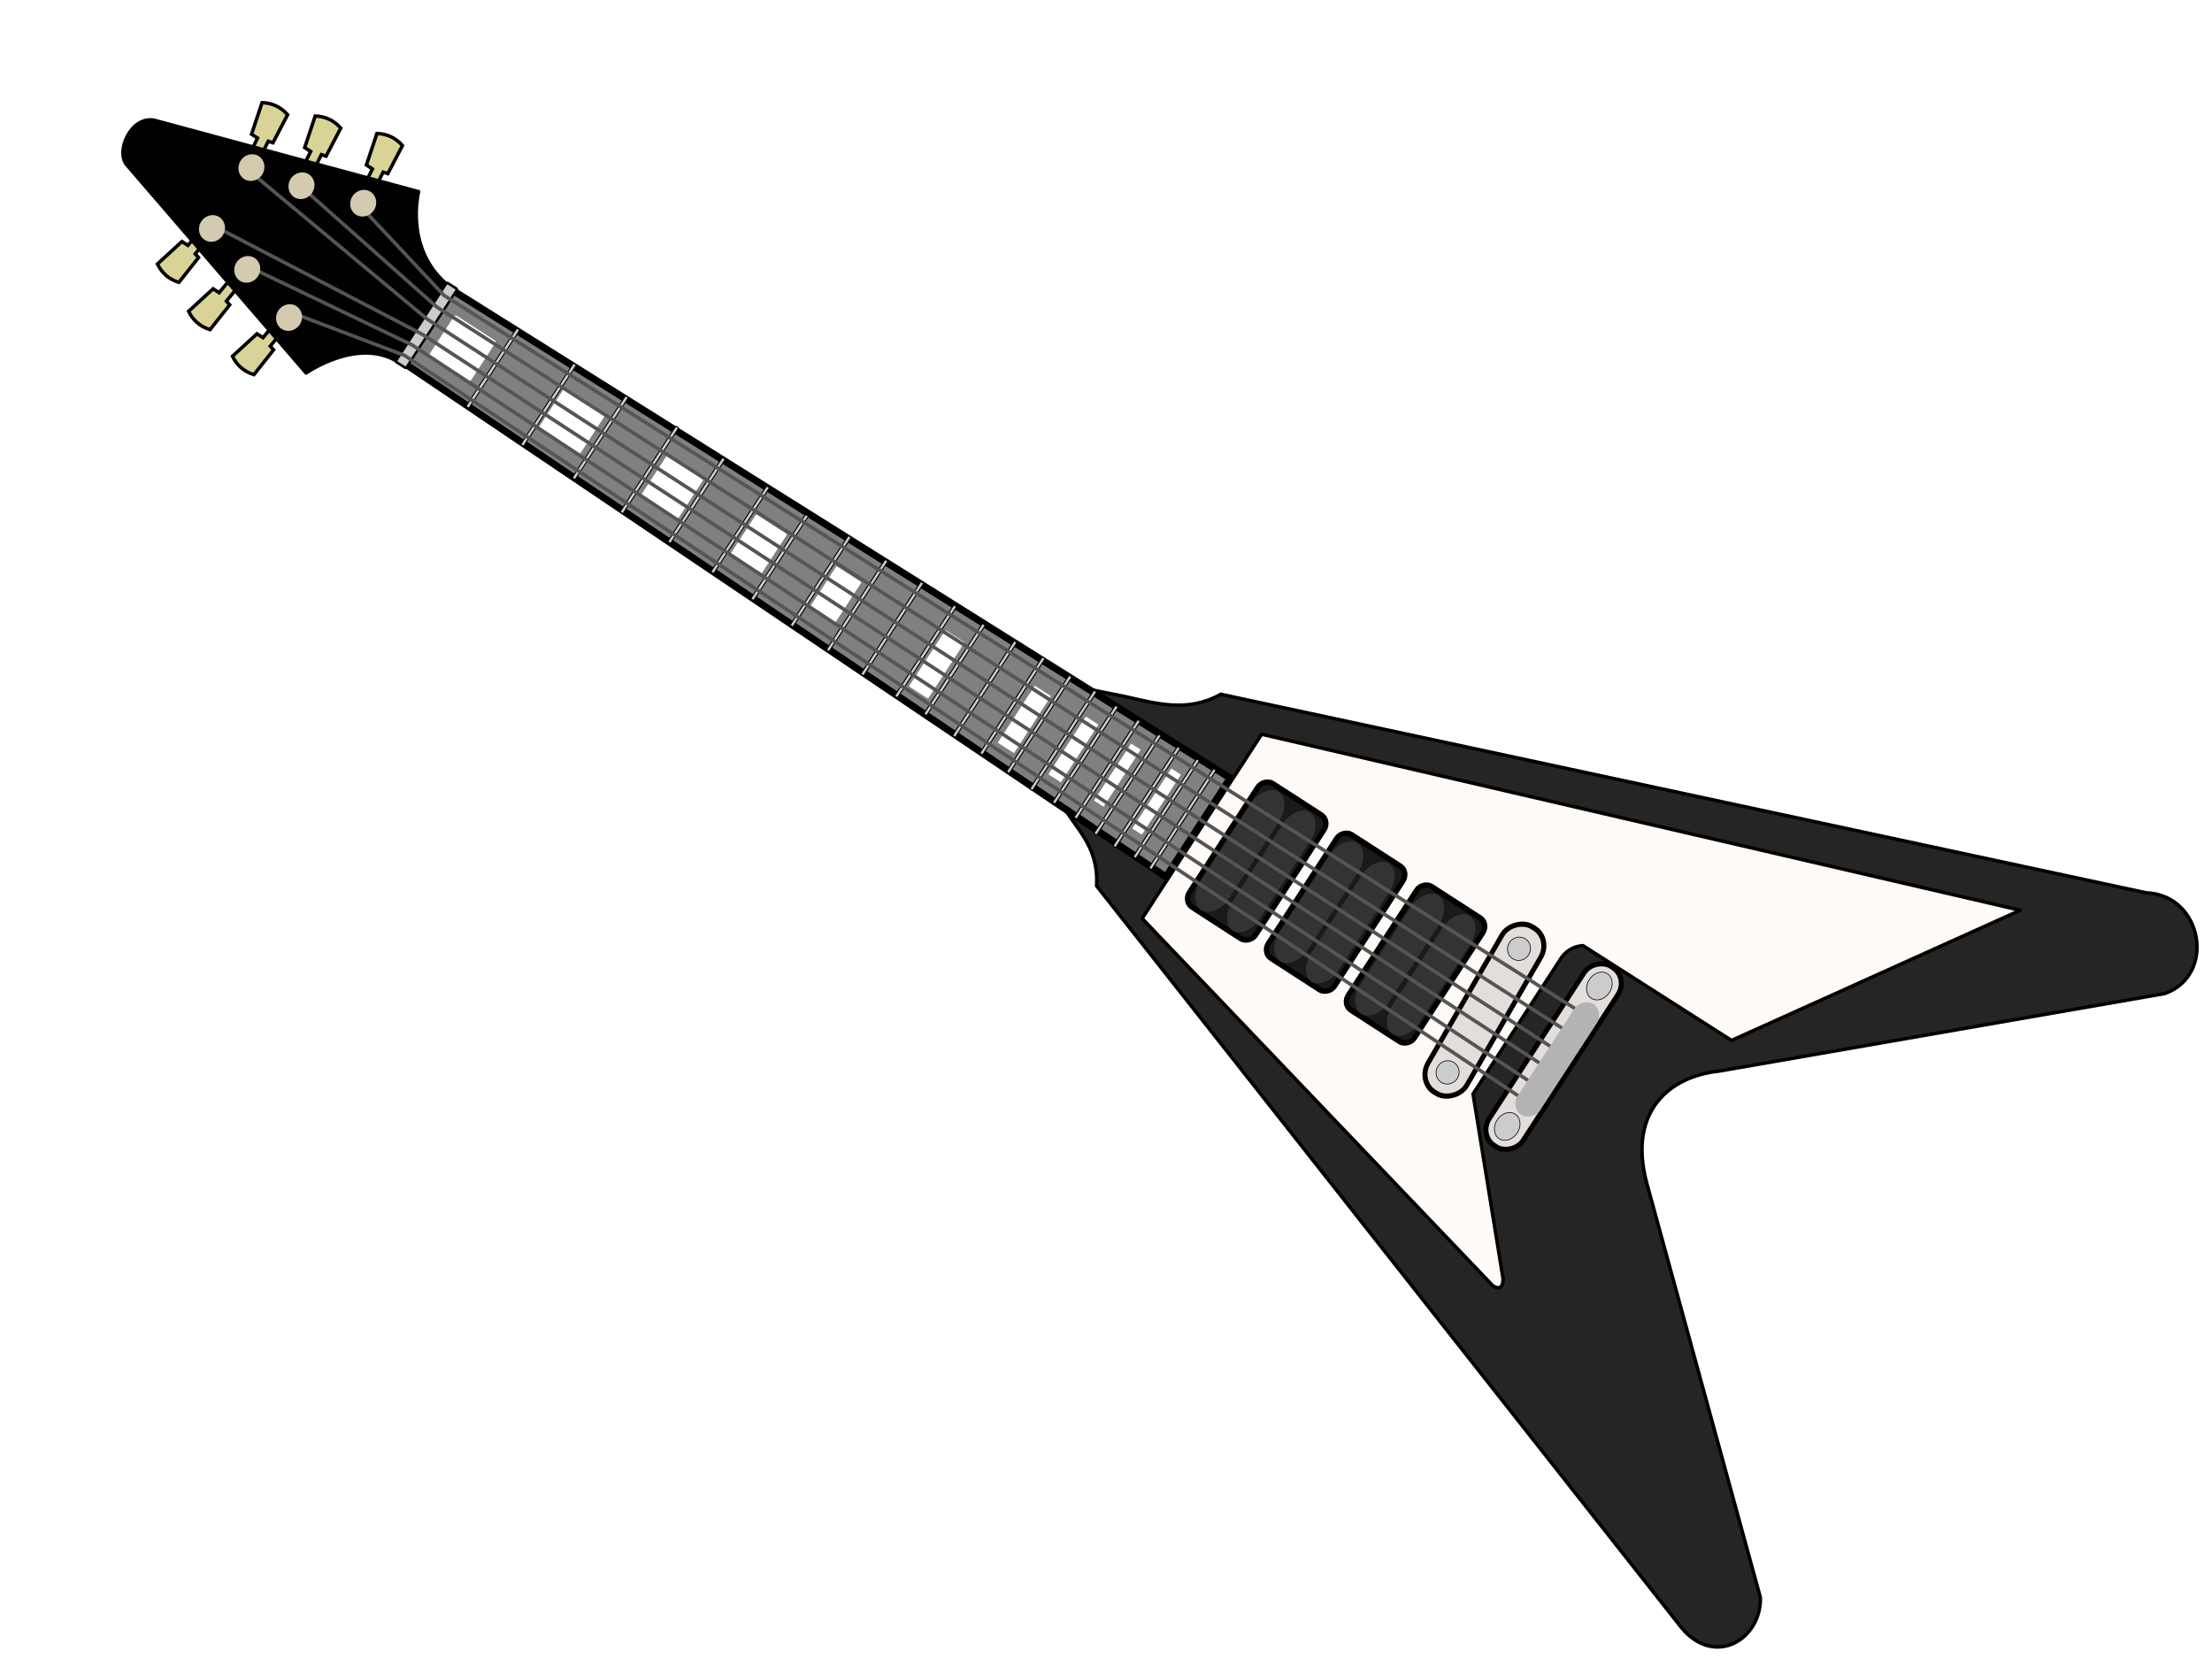 <?xml version="1.0"?><svg width="640" height="480" xmlns="http://www.w3.org/2000/svg">
 <g>
  <title>Layer 1</title>
  <g transform="rotate(-57.04 309.625,204.067) " id="layer1">
   <g id="g17399">
    <path fill="#262523" fill-rule="evenodd" stroke="#000000" stroke-width="1px" d="m284.547,217.213c-4.06,7.452 -4.403,15.907 -14.605,21.703l-87.997,258.717c-4.524,14.482 9.764,21.223 19.717,14.469l82.885,-93.014c14.528,-15.943 29.626,-10.795 38.339,0l89.092,96.114c12.627,9.63 29.852,-6.325 21.543,-20.325l-97.49,-255.961c-9.844,-5.208 -12.438,-14.325 -15.701,-23.081l-3.286,-8.268l-32.497,9.646z" id="path16426"/>
    <path fill="#fefaf7" fill-rule="evenodd" stroke="#000000" stroke-width="1px" stroke-linecap="round" stroke-linejoin="round" d="m269.211,255.108l63.533,0l76.678,211.865l-77.043,-49.597l-0.365,-50.996c-1.404,-1.862 -3.342,-3.094 -6.121,-3.334l-47.189,0l-40.165,36.406c-2.148,1.362 -3.203,0.833 -3.286,-1.378l33.957,-142.966z" id="path16428"/>
    <path fill="#d9d397" fill-rule="evenodd" stroke="#000000" stroke-width="1px" d="m325.624,-49.233l4.382,-0.517l0,-2.067l9.311,-2.411c1.33,2.174 1.992,4.939 1.095,8.096l-9.128,0.861l-0.365,-1.378l-4.747,0.517l-0.548,-3.1z" id="path15417"/>
    <path fill="#d9d397" fill-rule="evenodd" stroke="#000000" stroke-width="1px" id="path15419" d="m320.147,-66.967l4.382,-0.517l0,-2.067l9.311,-2.411c1.33,2.174 1.992,4.939 1.095,8.096l-9.128,0.861l-0.365,-1.378l-4.747,0.517l-0.548,-3.101z"/>
    <path fill="#d9d397" fill-rule="evenodd" stroke="#000000" stroke-width="1px" d="m315.035,-81.973l4.382,-0.517l0,-2.067l9.311,-2.411c1.33,2.174 1.992,4.94 1.095,8.096l-9.128,0.861l-0.365,-1.378l-4.747,0.517l-0.548,-3.1z" id="path15421"/>
    <path fill="#d9d397" fill-rule="evenodd" stroke="#000000" stroke-width="1px" id="path15423" d="m286.784,-81.973l-4.382,-0.517l0,-2.067l-9.311,-2.411c-1.33,2.174 -1.992,4.94 -1.095,8.096l9.128,0.861l0.365,-1.378l4.747,0.517l0.548,-3.1z"/>
    <path fill="#d9d397" fill-rule="evenodd" stroke="#000000" stroke-width="1px" d="m280.211,-66.967l-4.382,-0.517l0,-2.067l-9.311,-2.411c-1.33,2.174 -1.992,4.939 -1.095,8.096l9.128,0.861l0.365,-1.378l4.747,0.517l0.548,-3.101z" id="path15425"/>
    <path fill="#d9d397" fill-rule="evenodd" stroke="#000000" stroke-width="1px" id="path15427" d="m276.195,-49.233l-4.382,-0.517l0,-2.067l-9.311,-2.411c-1.33,2.174 -1.992,4.939 -1.095,8.096l9.128,0.861l0.365,-1.378l4.747,0.517l0.548,-3.1z"/>
    <rect fill="#e3dedb" fill-rule="evenodd" stroke="#000000" stroke-width="2.1" stroke-miterlimit="4" transform="matrix(0.722,-0.037,0.039,0.681,87.565,485.517) " ry="8.88" y="-188.037" x="266.596" height="18.926" width="76.863" id="rect14379"/>
    <path fill="#cccccc" fill-rule="evenodd" stroke="#000000" stroke-width="0.2" stroke-miterlimit="4" d="m283.338,353.48c0.002,1.825 -1.525,3.302 -3.411,3.3c-1.886,-0.002 -3.417,-1.482 -3.419,-3.307c-0.002,-1.825 1.525,-3.302 3.411,-3.3c1.886,0.002 3.417,1.482 3.419,3.307z" id="path14381"/>
    <path fill="#cccccc" fill-rule="evenodd" stroke="#000000" stroke-width="0.2" stroke-miterlimit="4" d="m324.598,351.368c0.002,1.824 -1.525,3.302 -3.411,3.3c-1.886,-0.002 -3.417,-1.482 -3.42,-3.307c-0.002,-1.824 1.525,-3.302 3.411,-3.3c1.886,0.002 3.417,1.482 3.419,3.307z" id="path14383"/>
    <rect fill="#e3dedb" fill-rule="evenodd" stroke="#000000" stroke-width="2.106" stroke-miterlimit="4" id="rect32028" width="85.643" height="17.079" x="251.851" y="-168.482" ry="8.014" transform="matrix(0.723,0.001,0.001,0.682,87.565,485.517) "/>
    <rect fill="#1a1a1a" fill-rule="evenodd" stroke="#000000" stroke-width="2.202" stroke-miterlimit="4" transform="matrix(0.723,0.001,0.001,0.682,87.565,485.517) " ry="4.401" y="-287.579" x="266.318" height="33.449" width="59.036" id="rect14375"/>
    <g id="g15399">
     <rect fill="#333333" stroke-width="2" stroke-linecap="round" stroke-linejoin="round" stroke-miterlimit="4" id="rect15401" width="40.895" height="9.646" x="280.53" y="290.591" ry="6.945"/>
     <rect fill="#333333" stroke-width="2" stroke-linecap="round" stroke-linejoin="round" stroke-miterlimit="4" ry="6.697" y="301.615" x="280.53" height="9.301" width="40.895" id="rect15403"/>
    </g>
    <rect fill="#1a1a1a" fill-rule="evenodd" stroke="#000000" stroke-width="2.202" stroke-miterlimit="4" id="rect14377" width="59.036" height="33.449" x="266.366" y="-327.48" ry="4.401" transform="matrix(0.723,0.001,0.001,0.682,87.565,485.517) "/>
    <path fill="#000000" fill-opacity="0.995" fill-rule="evenodd" stroke="#000000" stroke-width="0.899" stroke-linecap="round" stroke-linejoin="round" stroke-miterlimit="4" d="m287.126,-13.007l26.58,-0.027c1.874,-16.476 18.114,-21.882 18.114,-21.882l-24.273,-75.452c-2.514,-6.331 -13.595,-4.71 -15.246,0.251l-22.334,76.425c0,0 17.122,6.913 17.159,20.684z" id="path2545"/>
    <rect fill="#1a1a1a" fill-rule="evenodd" stroke="#000000" stroke-width="2.202" stroke-miterlimit="4" id="rect32026" width="59.036" height="33.449" x="266.268" y="-247.173" ry="4.401" transform="matrix(0.723,0.001,0.001,0.682,87.565,485.517) "/>
    <g id="g15405">
     <rect fill="#333333" stroke-width="2" stroke-linecap="round" stroke-linejoin="round" stroke-miterlimit="4" ry="6.945" y="318.495" x="280.53" height="9.646" width="40.895" id="rect15407"/>
     <rect fill="#333333" stroke-width="2" stroke-linecap="round" stroke-linejoin="round" stroke-miterlimit="4" id="rect15409" width="40.895" height="9.301" x="280.53" y="329.519" ry="6.697"/>
    </g>
    <g id="g15395">
     <rect fill="#333333" stroke-width="2" stroke-linecap="round" stroke-linejoin="round" stroke-miterlimit="4" ry="6.945" y="263.376" x="280.53" height="9.646" width="40.895" id="rect15369"/>
     <rect fill="#333333" stroke-width="2" stroke-linecap="round" stroke-linejoin="round" stroke-miterlimit="4" id="rect15371" width="40.895" height="9.301" x="280.53" y="274.4" ry="6.697"/>
    </g>
    <path fill="#808080" fill-rule="evenodd" stroke="#000000" stroke-width="2.057px" d="m287.888,-13.273l-4.847,267.641l34.123,0.033l-4.054,-267.65l-25.221,-0.024z" id="path32032"/>
    <rect fill="#ffffff" fill-rule="evenodd" stroke="#000000" stroke-width="0" stroke-miterlimit="4" id="rect32064" width="28.66" height="4.835" x="279.794" y="-362.538" ry="0.162" transform="matrix(0.723,0.001,0.001,0.682,87.565,485.517) "/>
    <rect fill="#ffffff" fill-rule="evenodd" stroke="#000000" stroke-width="0" stroke-miterlimit="4" id="rect32066" width="27.209" height="4.835" x="280.883" y="-382.623" ry="0.162" transform="matrix(0.723,0.001,0.001,0.682,87.565,485.517) "/>
    <rect fill="#ffffff" fill-rule="evenodd" stroke="#000000" stroke-width="0" stroke-miterlimit="4" id="rect32068" width="27.572" height="6.323" x="279.794" y="-404.94" ry="0.212" transform="matrix(0.723,0.001,0.001,0.682,87.565,485.517) "/>
    <rect fill="#ffffff" fill-rule="evenodd" stroke="#000000" stroke-width="0" stroke-miterlimit="4" id="rect32070" width="27.209" height="8.183" x="279.431" y="-430.233" ry="0.274" transform="matrix(0.723,0.001,0.001,0.682,87.565,485.517) "/>
    <rect fill="#ffffff" fill-rule="evenodd" stroke="#000000" stroke-width="0" stroke-miterlimit="4" id="rect32072" width="26.846" height="9.671" x="279.069" y="-474.866" ry="0.324" transform="matrix(0.723,0.001,0.001,0.682,87.565,485.517) "/>
    <rect fill="#ffffff" fill-rule="evenodd" stroke="#000000" stroke-width="0" stroke-miterlimit="4" id="rect32074" width="19.228" height="18.597" x="284.873" y="-614.346" ry="0.623" transform="matrix(0.723,0.001,0.001,0.682,87.565,485.517) "/>
    <rect fill="#cccccc" fill-rule="evenodd" stroke="#000000" stroke-width="1.029" stroke-miterlimit="4" id="rect32076" width="37.729" height="5.207" x="276.713" y="-732.54" ry="0.324" transform="matrix(0.723,0.001,0.001,0.682,87.565,485.517) "/>
    <rect fill="#ffffff" fill-rule="evenodd" stroke="#000000" stroke-width="0" stroke-miterlimit="4" id="rect32080" width="19.228" height="20.829" x="286.143" y="-722.211" ry="0.697" transform="matrix(0.723,0.001,0.001,0.682,87.565,485.517) "/>
    <rect fill="#ffffff" fill-rule="evenodd" stroke="#000000" stroke-width="0" stroke-miterlimit="4" id="rect32082" width="19.228" height="20.829" x="285.599" y="-666.419" ry="0.697" transform="matrix(0.723,0.001,0.001,0.682,87.565,485.517) "/>
    <rect fill="#ffffff" fill-rule="evenodd" stroke="#000000" stroke-width="0" stroke-miterlimit="4" id="rect32084" width="19.228" height="15.622" x="284.51" y="-568.969" ry="0.523" transform="matrix(0.723,0.001,0.001,0.682,87.565,485.517) "/>
    <rect fill="#ffffff" fill-rule="evenodd" stroke="#000000" stroke-width="0" stroke-miterlimit="4" id="rect32086" width="19.228" height="12.646" x="284.51" y="-528.427" ry="0.423" transform="matrix(0.723,0.001,0.001,0.682,87.565,485.517) "/>
    <g fill="#cccccc" id="g14299">
     <rect fill="#cccccc" fill-rule="evenodd" stroke="#000000" stroke-width="0.365" stroke-miterlimit="4" transform="matrix(0.905,0.001,0.001,0.881,-283.127,509.166) " ry="0.242" y="-296.308" x="625.349" height="1.11" width="37.922" id="rect32034"/>
     <rect fill="#cccccc" fill-rule="evenodd" stroke="#000000" stroke-width="0.363" stroke-miterlimit="4" transform="matrix(0.905,0.001,0.001,0.881,-283.127,509.166) " ry="0.242" y="-302.642" x="625.638" height="1.112" width="37.345" id="rect32036"/>
     <rect fill="#cccccc" fill-rule="evenodd" stroke="#000000" stroke-width="0.365" stroke-miterlimit="4" transform="matrix(0.905,0.001,0.001,0.881,-283.127,509.166) " ry="0.242" y="-310.126" x="625.06" height="1.11" width="37.922" id="rect32038"/>
     <rect fill="#cccccc" fill-rule="evenodd" stroke="#000000" stroke-width="0.365" stroke-miterlimit="4" transform="matrix(0.905,0.001,0.001,0.881,-283.127,509.166) " ry="0.242" y="-317.611" x="625.06" height="1.11" width="37.922" id="rect32040"/>
     <rect fill="#cccccc" fill-rule="evenodd" stroke="#000000" stroke-width="0.363" stroke-miterlimit="4" transform="matrix(0.905,0.001,0.001,0.881,-283.127,509.166) " ry="0.242" y="-325.961" x="625.928" height="1.112" width="37.345" id="rect32042"/>
     <rect fill="#cccccc" fill-rule="evenodd" stroke="#000000" stroke-width="0.362" stroke-miterlimit="4" transform="matrix(0.905,0.001,0.001,0.881,-283.127,509.166) " ry="0.242" y="-334.598" x="626.217" height="1.114" width="37.056" id="rect32044"/>
     <rect fill="#cccccc" fill-rule="evenodd" stroke="#000000" stroke-width="0.364" stroke-miterlimit="4" transform="matrix(0.905,0.001,0.001,0.881,-283.127,509.166) " ry="0.242" y="-343.233" x="625.928" height="1.111" width="37.634" id="rect32046"/>
     <rect fill="#cccccc" fill-rule="evenodd" stroke="#000000" stroke-width="0.36" stroke-miterlimit="4" transform="matrix(0.905,0.001,0.001,0.881,-283.127,509.166) " ry="0.243" y="-352.735" x="626.506" height="1.115" width="36.768" id="rect32048"/>
     <rect fill="#cccccc" fill-rule="evenodd" stroke="#000000" stroke-width="0.36" stroke-miterlimit="4" transform="matrix(0.905,0.001,0.001,0.881,-283.127,509.166) " ry="0.243" y="-363.387" x="626.796" height="1.115" width="36.768" id="rect32050"/>
     <rect fill="#cccccc" fill-rule="evenodd" stroke="#000000" stroke-width="0.358" stroke-miterlimit="4" transform="matrix(0.905,0.001,0.001,0.881,-283.127,509.166) " ry="0.243" y="-374.04" x="626.795" height="1.117" width="36.191" id="rect32052"/>
     <rect fill="#cccccc" fill-rule="evenodd" stroke="#000000" stroke-width="0.35" stroke-miterlimit="4" transform="matrix(0.905,0.001,0.001,0.881,-283.127,509.166) " ry="0.245" y="-385.847" x="627.66" height="1.125" width="34.459" id="rect32054"/>
     <rect fill="#cccccc" fill-rule="evenodd" stroke="#000000" stroke-width="0.352" stroke-miterlimit="4" transform="matrix(0.905,0.001,0.001,0.881,-283.127,509.166) " ry="0.244" y="-397.073" x="627.371" height="1.123" width="34.748" id="rect32056"/>
     <rect fill="#cccccc" fill-rule="evenodd" stroke="#000000" stroke-width="0.354" stroke-miterlimit="4" transform="matrix(0.905,0.001,0.001,0.881,-283.127,509.166) " ry="0.244" y="-410.315" x="627.372" height="1.121" width="35.325" id="rect32058"/>
     <rect fill="#cccccc" fill-rule="evenodd" stroke="#000000" stroke-width="0.335" stroke-miterlimit="4" transform="matrix(0.905,0.001,0.001,0.881,-283.127,509.166) " ry="0.248" y="-545.054" x="629.971" height="1.14" width="30.998" id="rect32060"/>
     <rect fill="#cccccc" fill-rule="evenodd" stroke="#000000" stroke-width="0.329" stroke-miterlimit="4" transform="matrix(0.905,0.001,0.001,0.881,-283.127,509.166) " ry="0.249" y="-566.935" x="630.693" height="1.146" width="29.844" id="rect32062"/>
     <rect fill="#cccccc" fill-rule="evenodd" stroke="#000000" stroke-width="0.343" stroke-miterlimit="4" transform="matrix(0.905,0.001,0.001,0.881,-283.127,509.166) " ry="0.246" y="-505.61" x="629.105" height="1.132" width="32.728" id="rect32088"/>
     <rect fill="#cccccc" fill-rule="evenodd" stroke="#000000" stroke-width="0.336" stroke-miterlimit="4" transform="matrix(0.905,0.001,0.001,0.881,-283.127,509.166) " ry="0.248" y="-524.901" x="629.972" height="1.139" width="31.286" id="rect32090"/>
     <rect fill="#cccccc" fill-rule="evenodd" stroke="#000000" stroke-width="0.34" stroke-miterlimit="4" transform="matrix(0.905,0.001,0.001,0.881,-283.127,509.166) " ry="0.247" y="-487.186" x="629.394" height="1.135" width="32.151" id="rect32092"/>
     <rect fill="#cccccc" fill-rule="evenodd" stroke="#000000" stroke-width="0.343" stroke-miterlimit="4" transform="matrix(0.905,0.001,0.001,0.881,-283.127,509.166) " ry="0.246" y="-469.912" x="628.816" height="1.132" width="32.728" id="rect32094"/>
     <rect fill="#cccccc" fill-rule="evenodd" stroke="#000000" stroke-width="0.34" stroke-miterlimit="4" transform="matrix(0.905,0.001,0.001,0.881,-283.127,509.166) " ry="0.247" y="-454.08" x="628.525" height="1.135" width="32.151" id="rect32096"/>
     <rect fill="#cccccc" fill-rule="evenodd" stroke="#000000" stroke-width="0.349" stroke-miterlimit="4" transform="matrix(0.905,0.001,0.001,0.881,-283.127,509.166) " ry="0.245" y="-438.53" x="628.239" height="1.126" width="34.171" id="rect32098"/>
     <rect fill="#cccccc" fill-rule="evenodd" stroke="#000000" stroke-width="0.35" stroke-miterlimit="4" transform="matrix(0.905,0.001,0.001,0.881,-283.127,509.166) " ry="0.245" y="-424.135" x="627.95" height="1.125" width="34.459" id="rect32100"/>
    </g>
    <path fill="none" fill-rule="evenodd" stroke="#555555" stroke-width="1.031" stroke-miterlimit="4" d="m287.119,-61.981l6.399,49.533l-2.905,390.346" id="path32102"/>
    <path fill="#cccccc" fill-rule="evenodd" stroke="#000000" stroke-width="0.2" stroke-miterlimit="4" id="path32122" d="m280.444,376.468c0.003,1.91 -1.896,3.457 -4.242,3.455c-2.346,-0.002 -4.25,-1.552 -4.253,-3.462c-0.003,-1.91 1.896,-3.457 4.242,-3.455c2.346,0.002 4.25,1.552 4.253,3.462z"/>
    <path fill="none" fill-rule="evenodd" stroke="#555555" stroke-width="1.032" stroke-miterlimit="4" d="m318.664,-45.186l-8.096,32.689l4.96,391.047" id="path32104"/>
    <path fill="#cccccc" fill-rule="evenodd" stroke="#000000" stroke-width="0.2" stroke-miterlimit="4" id="path32124" d="m329.039,376.737c0.003,1.91 -1.896,3.457 -4.242,3.455c-2.346,-0.002 -4.25,-1.552 -4.253,-3.462c-0.003,-1.91 1.896,-3.457 4.242,-3.455c2.346,0.002 4.25,1.552 4.253,3.462z"/>
    <path fill="none" fill-rule="evenodd" stroke="#555555" stroke-width="1.031" stroke-miterlimit="4" d="m314.179,-62.247l-7.546,49.793l2.078,391.295" id="path32106"/>
    <path fill="none" fill-rule="evenodd" stroke="#555555" stroke-width="1.031" stroke-miterlimit="4" d="m309.829,-76.876l-7.654,64.037l0.242,390.928" id="path32108"/>
    <path fill="none" fill-rule="evenodd" stroke="#555555" stroke-width="1.032" stroke-miterlimit="4" d="m291.412,-77.454l6.304,65.927l-1.071,389.716" id="path32110"/>
    <path fill="none" fill-rule="evenodd" stroke="#555555" stroke-width="1.031" stroke-miterlimit="4" d="m282.803,-44.879l6.991,32.287l-4.477,390.753" id="path32126"/>
    <rect fill="#b3b3b3" fill-rule="evenodd" stroke-width="0.5" stroke-miterlimit="4" id="rect32130" width="52.947" height="11.28" x="268.029" y="-163.636" ry="5.64" transform="matrix(0.723,0.001,0.001,0.682,87.565,485.517) "/>
    <path fill="#d4caaf" stroke-width="2" stroke-linecap="round" stroke-linejoin="round" stroke-miterlimit="4" d="m294.223,-79.327c0,2.045 -1.757,3.703 -3.925,3.703c-2.168,0 -3.925,-1.658 -3.925,-3.703c0,-2.045 1.757,-3.703 3.925,-3.703c2.168,0 3.925,1.658 3.925,3.703z" id="path16408"/>
    <path fill="#d4caaf" stroke-width="2" stroke-linecap="round" stroke-linejoin="round" stroke-miterlimit="4" id="path16410" d="m289.841,-64.322c0,2.045 -1.757,3.703 -3.925,3.703c-2.168,0 -3.925,-1.658 -3.925,-3.703c0,-2.045 1.757,-3.703 3.925,-3.703c2.168,0 3.925,1.658 3.925,3.703z"/>
    <path fill="#d4caaf" stroke-width="2" stroke-linecap="round" stroke-linejoin="round" stroke-miterlimit="4" d="m284.73,-46.588c0,2.045 -1.757,3.703 -3.925,3.703c-2.168,0 -3.925,-1.658 -3.925,-3.703c0,-2.045 1.757,-3.703 3.925,-3.703c2.168,0 3.925,1.658 3.925,3.703z" id="path16412"/>
    <path fill="#d4caaf" stroke-width="2" stroke-linecap="round" stroke-linejoin="round" stroke-miterlimit="4" id="path16414" d="m315.218,-79.327c0,2.045 -1.757,3.703 -3.925,3.703c-2.168,0 -3.925,-1.658 -3.925,-3.703c0,-2.045 1.757,-3.703 3.925,-3.703c2.168,0 3.925,1.658 3.925,3.703z"/>
    <path fill="#d4caaf" stroke-width="2" stroke-linecap="round" stroke-linejoin="round" stroke-miterlimit="4" d="m318.687,-64.322c0,2.045 -1.757,3.703 -3.925,3.703c-2.168,0 -3.925,-1.658 -3.925,-3.703c0,-2.045 1.757,-3.703 3.925,-3.703c2.168,0 3.925,1.658 3.925,3.703z" id="path16416"/>
    <path fill="#d4caaf" stroke-width="2" stroke-linecap="round" stroke-linejoin="round" stroke-miterlimit="4" id="path16418" d="m324.164,-46.588c0,2.045 -1.757,3.703 -3.925,3.703c-2.168,0 -3.925,-1.658 -3.925,-3.703c0,-2.045 1.757,-3.703 3.925,-3.703c2.168,0 3.925,1.658 3.925,3.703z"/>
   </g>
  </g>
 </g>
</svg>